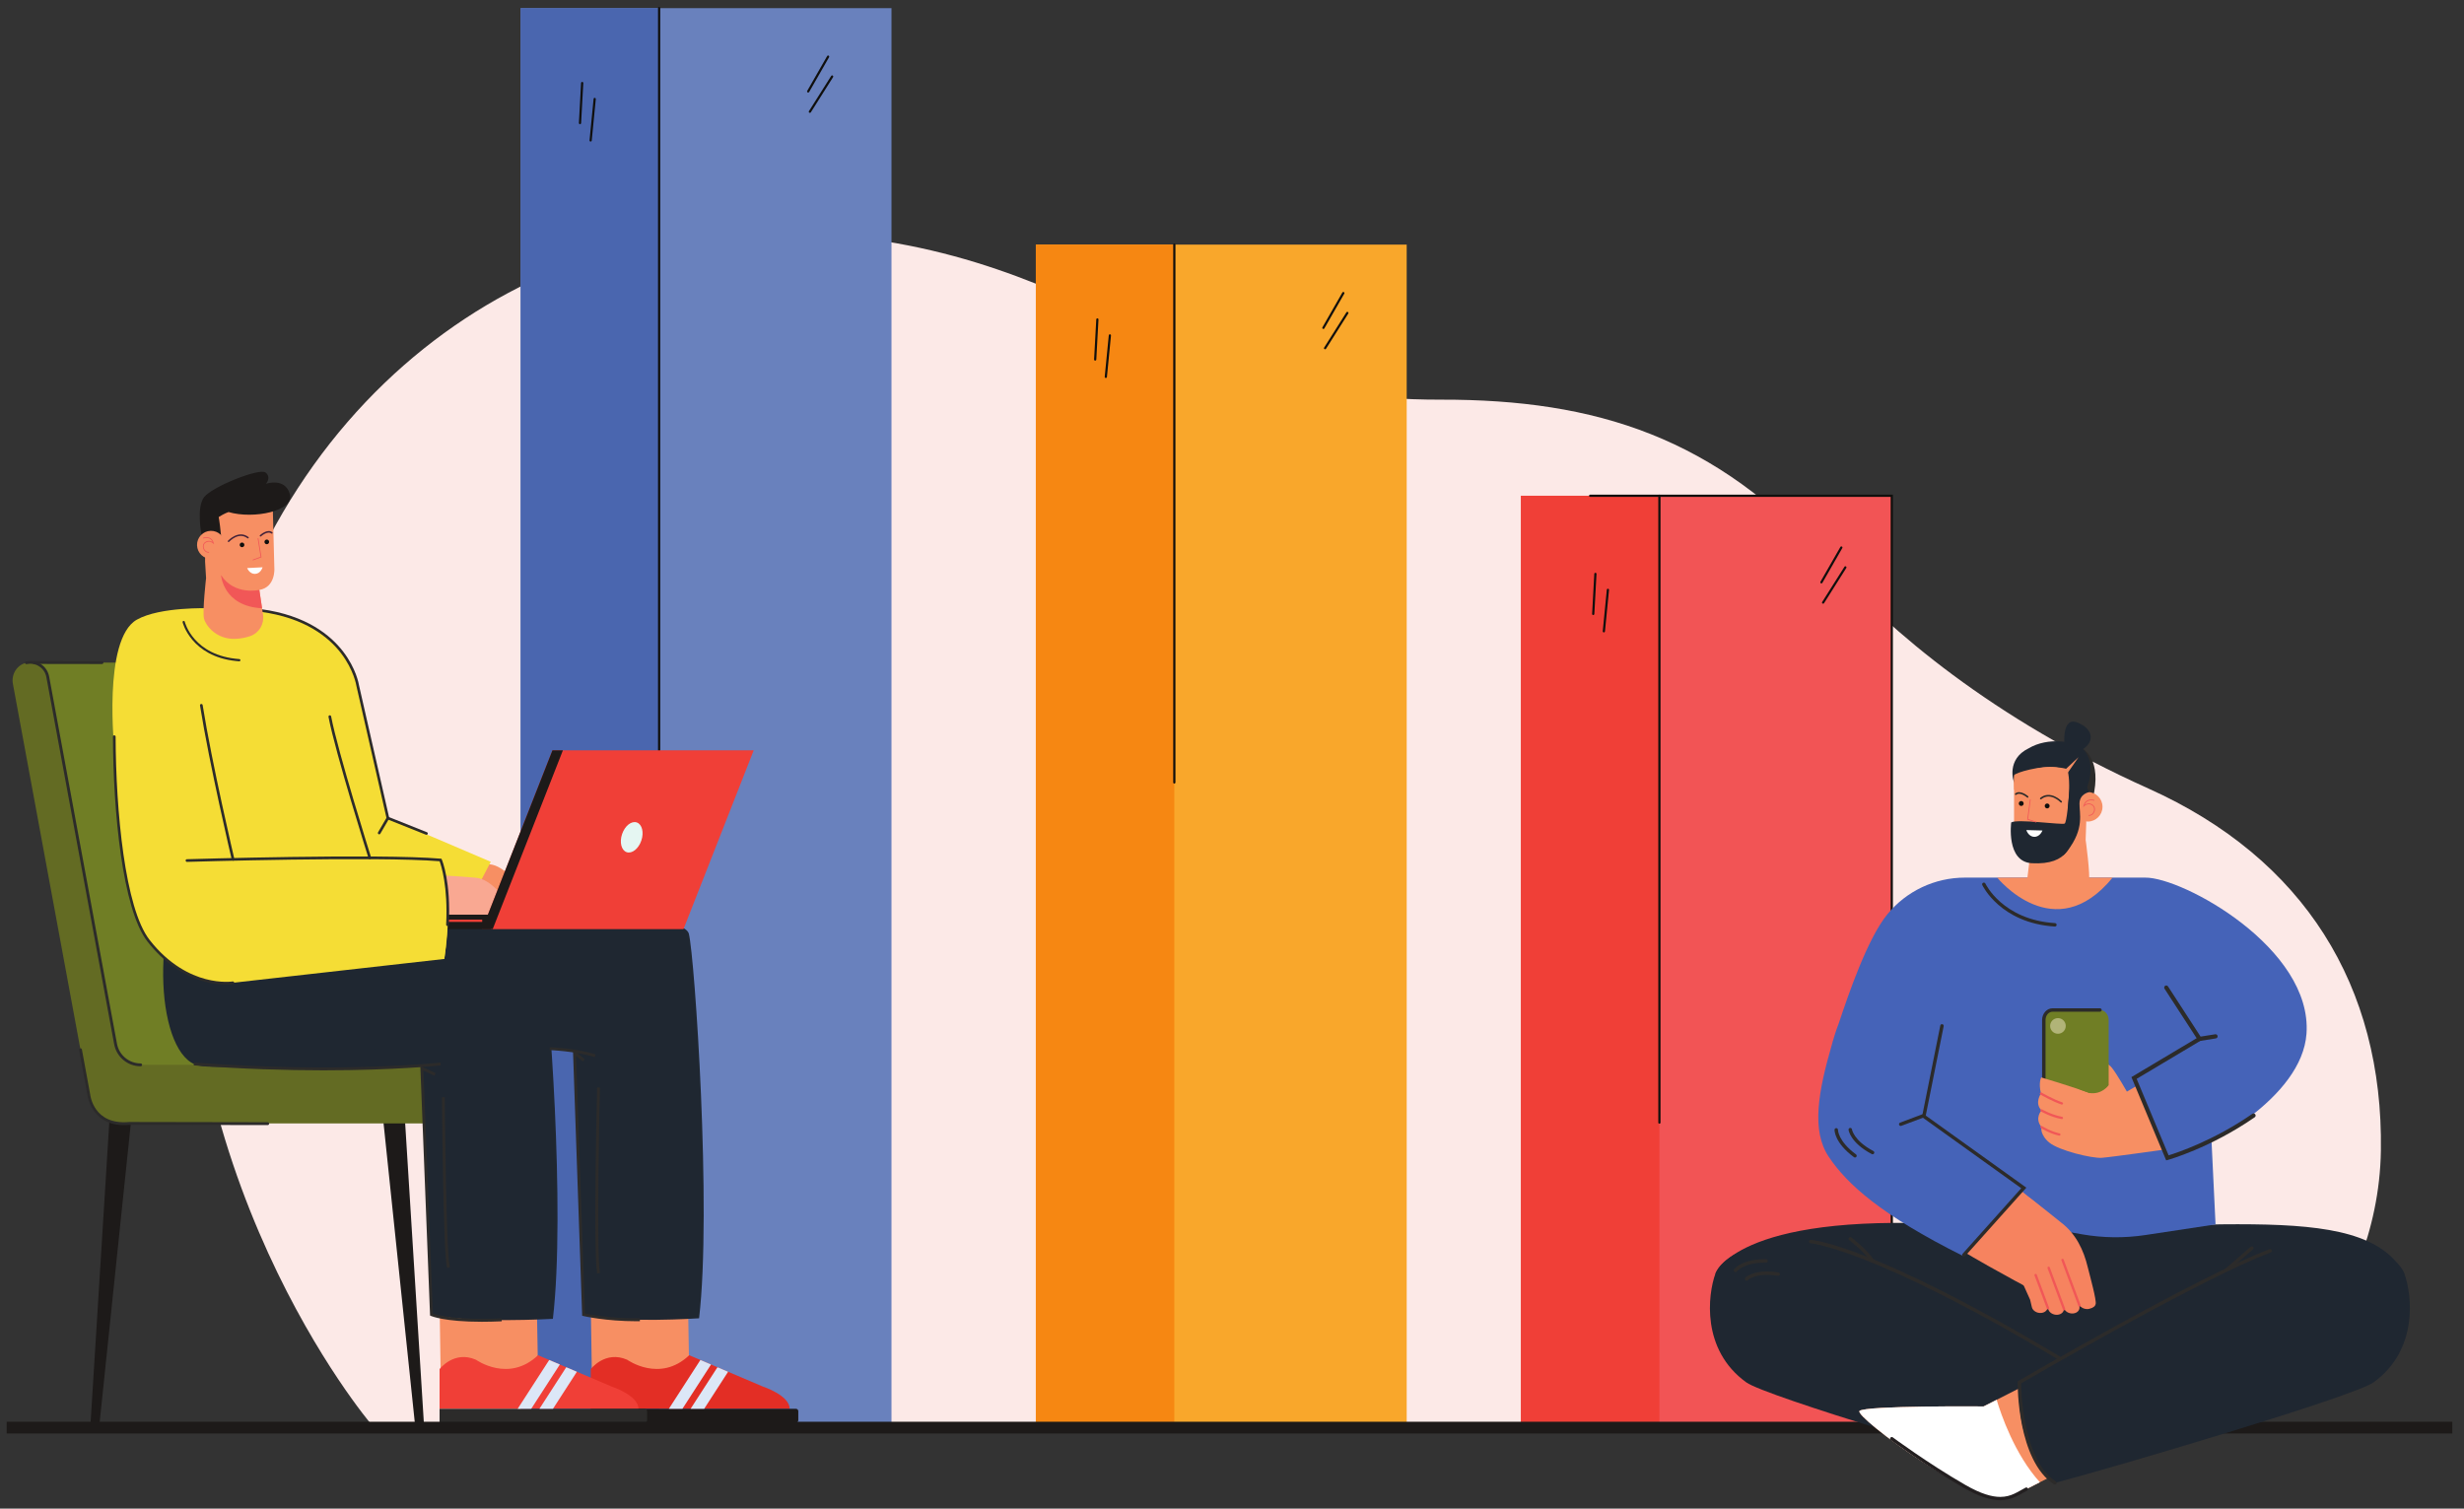 <?xml version="1.0" encoding="UTF-8" standalone="no"?>
<svg
   xmlns:dc="http://purl.org/dc/elements/1.1/"
   xmlns:cc="http://creativecommons.org/ns#"
   xmlns:rdf="http://www.w3.org/1999/02/22-rdf-syntax-ns#"
   xmlns:svg="http://www.w3.org/2000/svg"
   xmlns="http://www.w3.org/2000/svg"
   viewBox="0 0 984.493 602.747"
   height="602.747"
   width="984.493"
   xml:space="preserve"
   id="svg2"
   version="1.1"><rect x="0" y="0" width="984.493" height="602.747" fill="#333333" stroke="none"/><defs
     id="defs6" /><g
     transform="matrix(1.333,0,0,-1.333,0,602.747)"
     id="g10"><g
       transform="scale(0.1)"
       id="g12"><path
         id="path14"
         style="fill:#fce9e7;fill-opacity:1;fill-rule:nonzero;stroke:none"
         d="m 6731.93,252.75 c 0,0 397.38,328.41 404.5,820.72 7.12,492.3 -229.93,875.11 -696.65,1084.79 -466.71,209.68 -773.99,470.72 -961.17,678.47 -336.75,373.77 -692.69,487.9 -1160.02,487.14 -449.86,-0.75 -715.67,125.62 -993.23,252 -286.08,130.26 -584.64,260.51 -1110.09,251.57 C 1466.62,3814.7 675.762,3206.02 571.211,2093.23 469.305,1008.78 1112.73,252.75 1112.73,252.75 h 5619.2" /><path
         id="path16"
         style="fill:#f25455;fill-opacity:1;fill-rule:nonzero;stroke:none"
         d="M 4558.76,256.199 H 5670.37 V 3035.83 H 4558.76 V 256.199" /><path
         id="path18"
         style="fill:#f03f37;fill-opacity:1;fill-rule:nonzero;stroke:none"
         d="m 4558.76,256.199 h 415.11 V 3035.83 H 4558.76 V 256.199" /><path
         id="path20"
         style="fill:#100f0d;fill-opacity:1;fill-rule:nonzero;stroke:none"
         d="m 5459.48,2773.11 c 1.15,0 2.27,0.6 2.86,1.68 l 59.75,104.25 c 0.9,1.58 0.37,3.6 -1.23,4.51 -1.58,0.91 -3.61,0.36 -4.51,-1.23 l -59.75,-104.24 c -0.92,-1.6 -0.37,-3.61 1.23,-4.53 l 1.65,-0.44" /><path
         id="path22"
         style="fill:#100f0d;fill-opacity:1;fill-rule:nonzero;stroke:none"
         d="m 5464.53,2712.26 c 1.1,0 2.17,0.54 2.79,1.53 l 66.72,105.56 c 0.98,1.55 0.53,3.59 -1.01,4.58 -1.56,0.97 -3.62,0.51 -4.57,-1.03 l -66.74,-105.57 c -0.96,-1.53 -0.49,-3.59 1.04,-4.57 l 1.77,-0.5" /><path
         id="path24"
         style="fill:#100f0d;fill-opacity:1;fill-rule:nonzero;stroke:none"
         d="m 4775.51,2678.31 c 1.75,0 3.2,1.38 3.31,3.13 l 6.51,119.98 c 0.1,1.83 -1.29,3.38 -3.12,3.5 -1.81,0.13 -3.38,-1.3 -3.5,-3.13 l -6.52,-119.98 c -0.1,-1.84 1.31,-3.38 3.12,-3.48 l 0.2,-0.02" /><path
         id="path26"
         style="fill:#100f0d;fill-opacity:1;fill-rule:nonzero;stroke:none"
         d="m 4807.38,2626.21 c 1.66,0 3.13,1.28 3.3,2.99 l 12.15,124.28 c 0.2,1.82 -1.13,3.44 -2.97,3.62 -1.81,0.19 -3.43,-1.16 -3.61,-2.97 l -12.17,-124.29 c -0.19,-1.82 1.15,-3.43 2.97,-3.61 l 0.33,-0.02" /><path
         id="path28"
         style="fill:#100f0d;fill-opacity:1;fill-rule:nonzero;stroke:none"
         d="m 5670.37,826.34 c 1.82,0 3.3,1.48 3.3,3.308 V 3039.14 h -907.34 c -1.84,0 -3.32,-1.48 -3.32,-3.31 0,-1.83 1.48,-3.32 3.32,-3.32 h 900.72 V 829.648 c 0,-1.828 1.49,-3.308 3.32,-3.308" /><path
         id="path30"
         style="fill:#100f0d;fill-opacity:1;fill-rule:nonzero;stroke:none"
         d="m 4973.87,1153.72 c 1.83,0 3.32,1.47 3.32,3.31 v 1878.8 c 0,1.83 -1.49,3.31 -3.32,3.31 -1.82,0 -3.3,-1.48 -3.3,-3.31 v -1878.8 c 0,-1.84 1.48,-3.31 3.3,-3.31" /><path
         id="path32"
         style="fill:#6981bd;fill-opacity:1;fill-rule:nonzero;stroke:none"
         d="M 1560.57,256.199 H 2672.15 V 4497.28 H 1560.57 V 256.199" /><path
         id="path34"
         style="fill:#4a66af;fill-opacity:1;fill-rule:nonzero;stroke:none"
         d="m 1560.57,256.199 h 415.11 V 4497.28 H 1560.57 V 256.199" /><path
         id="path36"
         style="fill:#100f0d;fill-opacity:1;fill-rule:nonzero;stroke:none"
         d="m 2422.46,4244.39 c 1.13,0 2.25,0.59 2.87,1.66 l 59.75,104.25 c 0.9,1.58 0.35,3.61 -1.23,4.52 -1.6,0.91 -3.64,0.36 -4.53,-1.22 l -59.73,-104.25 c -0.94,-1.59 -0.37,-3.62 1.21,-4.53 l 1.66,-0.43" /><path
         id="path38"
         style="fill:#100f0d;fill-opacity:1;fill-rule:nonzero;stroke:none"
         d="m 2427.52,4183.51 c 1.09,0 2.17,0.55 2.81,1.55 l 66.72,105.55 c 0.96,1.56 0.51,3.6 -1.05,4.57 -1.55,0.98 -3.6,0.53 -4.57,-1.03 l -66.72,-105.55 c -0.98,-1.55 -0.51,-3.6 1.04,-4.58 l 1.77,-0.51" /><path
         id="path40"
         style="fill:#100f0d;fill-opacity:1;fill-rule:nonzero;stroke:none"
         d="m 1738.49,4149.58 c 1.74,0 3.21,1.37 3.31,3.13 l 6.54,119.98 c 0.08,1.82 -1.31,3.39 -3.14,3.48 -1.8,0.11 -3.4,-1.29 -3.5,-3.13 l -6.52,-119.97 c -0.09,-1.83 1.29,-3.38 3.13,-3.48 l 0.18,-0.01" /><path
         id="path42"
         style="fill:#100f0d;fill-opacity:1;fill-rule:nonzero;stroke:none"
         d="m 1770.37,4097.48 c 1.68,0 3.12,1.27 3.28,2.98 l 12.17,124.29 c 0.2,1.81 -1.13,3.44 -2.97,3.63 -1.8,0.17 -3.46,-1.17 -3.61,-2.99 l -12.19,-124.27 c -0.17,-1.82 1.15,-3.44 2.99,-3.64 h 0.33" /><path
         id="path44"
         style="fill:#100f0d;fill-opacity:1;fill-rule:nonzero;stroke:none"
         d="m 1975.68,2173.15 c 1.82,0 3.3,1.51 3.3,3.34 v 2320.79 c 0,1.83 -1.48,3.31 -3.3,3.31 -1.83,0 -3.32,-1.48 -3.32,-3.31 V 2176.49 c 0,-1.83 1.49,-3.34 3.32,-3.34" /><path
         id="path46"
         style="fill:#f9a72b;fill-opacity:1;fill-rule:nonzero;stroke:none"
         d="m 3104.79,256.199 h 1111.6 V 3788.59 H 3104.79 V 256.199" /><path
         id="path48"
         style="fill:#f68712;fill-opacity:1;fill-rule:nonzero;stroke:none"
         d="M 3104.79,256.199 H 3519.9 V 3788.59 H 3104.79 V 256.199" /><path
         id="path50"
         style="fill:#100f0d;fill-opacity:1;fill-rule:nonzero;stroke:none"
         d="m 3966.69,3535.7 c 1.16,0 2.27,0.58 2.88,1.66 l 59.75,104.24 c 0.89,1.6 0.35,3.61 -1.23,4.52 -1.59,0.92 -3.62,0.36 -4.54,-1.22 l -59.74,-104.25 c -0.9,-1.59 -0.35,-3.62 1.23,-4.52 l 1.65,-0.43" /><path
         id="path52"
         style="fill:#100f0d;fill-opacity:1;fill-rule:nonzero;stroke:none"
         d="m 3971.76,3474.83 c 1.09,0 2.17,0.54 2.79,1.54 l 66.72,105.55 c 0.98,1.54 0.51,3.6 -1.04,4.58 -1.54,0.97 -3.61,0.51 -4.57,-1.03 l -66.7,-105.56 c -0.99,-1.55 -0.52,-3.59 1.02,-4.57 l 1.78,-0.51" /><path
         id="path54"
         style="fill:#100f0d;fill-opacity:1;fill-rule:nonzero;stroke:none"
         d="m 3282.73,3440.89 c 1.74,0 3.21,1.36 3.3,3.13 l 6.53,119.97 c 0.12,1.83 -1.3,3.4 -3.12,3.5 -1.8,0.09 -3.4,-1.3 -3.5,-3.13 l -6.53,-119.98 c -0.09,-1.83 1.3,-3.39 3.13,-3.49 h 0.19" /><path
         id="path56"
         style="fill:#100f0d;fill-opacity:1;fill-rule:nonzero;stroke:none"
         d="m 3314.61,3388.79 c 1.68,0 3.1,1.27 3.28,2.98 l 12.17,124.28 c 0.17,1.83 -1.15,3.44 -2.97,3.62 -1.8,0.18 -3.45,-1.16 -3.63,-2.97 l -12.17,-124.27 c -0.17,-1.84 1.15,-3.45 2.97,-3.63 l 0.35,-0.01" /><path
         id="path58"
         style="fill:#100f0d;fill-opacity:1;fill-rule:nonzero;stroke:none"
         d="m 3519.9,2173.15 c 1.84,0 3.32,1.51 3.32,3.34 v 1612.1 c 0,1.83 -1.48,3.31 -3.32,3.31 -1.83,0 -3.3,-1.48 -3.3,-3.31 v -1612.1 c 0,-1.83 1.47,-3.34 3.3,-3.34" /><path
         id="path60"
         style="fill:#f78f63;fill-opacity:1;fill-rule:nonzero;stroke:none"
         d="m 574.219,2072.99 65.136,-28.17 72.461,-34.34 c 0,0 112.5,-19.53 114.122,-19.17 l -9.336,-16.74 c 139.589,-17.23 579.588,-35.29 651.818,-43.37 43.55,-4.85 85.39,-58.99 111.78,-101.24 l -35.76,-24.19 c 0,0 -384.24,16.93 -383.47,8.87 0.24,-2.55 11.08,-40.7 27.92,-90.61 -237.327,-15.86 -569.679,-14.33 -631.39,83.46 -50.645,80.24 -1.289,195.4 16.719,265.5" /><path
         id="path62"
         style="fill:#1d1a19;fill-opacity:1;fill-rule:nonzero;stroke:none"
         d="m 298.594,257.57 h -27.071 l 59.082,948.84 H 397.52 L 298.594,257.57" /><path
         id="path64"
         style="fill:#1d1a19;fill-opacity:1;fill-rule:nonzero;stroke:none"
         d="m 1243.34,257.57 h 27.08 l -59.21,948.84 h -66.92 l 99.05,-948.84" /><path
         id="path66"
         style="fill:#707e25;fill-opacity:1;fill-rule:nonzero;stroke:none"
         d="M 81.113,2535.7 H 663.965 L 972.305,1193.33 304.395,1262.95 81.113,2535.7" /><path
         id="path68"
         style="fill:#636b23;fill-opacity:1;fill-rule:nonzero;stroke:none"
         d="m 1416.19,1330.07 c 0,0 -765.975,-0.02 -994.557,-0.02 -36.887,0 -68.52,26.34 -75.227,62.61 L 143.184,2492.99 c -5.481,29.56 -34.356,48.88 -63.985,42.32 -28.184,-6.26 -45.82,-34.51 -40.547,-62.92 L 268.887,1225.86 c 1.789,-9.66 6.125,-18.19 12.109,-25.12 14.817,-27.52 43.887,-46.23 77.344,-46.23 h 1057.85 c 48.5,0 87.77,39.3 87.77,87.77 0,48.48 -39.27,87.79 -87.77,87.79" /><path
         id="path70"
         style="fill:#2c2b2a;fill-opacity:1;fill-rule:nonzero;stroke:none"
         d="m 421.633,1325.77 c -38.957,0 -72.363,27.8 -79.445,66.1 L 138.953,2492.22 c -2.43,13.19 -9.93,24.53 -21.101,31.94 -11.192,7.4 -24.59,9.88 -37.715,6.97 -2.305,-0.52 -4.59,0.95 -5.098,3.26 -0.508,2.31 0.938,4.58 3.242,5.09 15.43,3.43 31.133,0.52 44.278,-8.18 13.144,-8.7 21.953,-22.03 24.804,-37.53 L 350.605,1393.44 c 6.329,-34.26 36.211,-59.1 71.028,-59.1 2.359,0 4.273,-1.92 4.273,-4.29 0,-2.37 -1.914,-4.28 -4.273,-4.28" /><path
         id="path72"
         style="fill:#f78f63;fill-opacity:1;fill-rule:nonzero;stroke:none"
         d="m 2066.89,348.371 -291.97,-3.992 -4.2,272.953 290.84,36.008 5.33,-304.969" /><path
         id="path74"
         style="fill:#e32e25;fill-opacity:1;fill-rule:nonzero;stroke:none"
         d="m 2366.89,299.23 h -596.17 v 118.899 c 0,0 43.36,57.07 109.4,27.941 0,0 97.75,-70.148 185.78,13.692 l 220.73,-93.953 c 0,0 80.26,-26.149 80.26,-66.579" /><path
         id="path76"
         style="fill:#1d1a19;fill-opacity:1;fill-rule:nonzero;stroke:none"
         d="m 1770.72,257.621 h 614.83 c 4,0 7.25,3.231 7.25,7.211 v 27.16 c 0,4.008 -3.25,7.238 -7.25,7.238 h -614.83 v -41.609" /><path
         id="path78"
         style="fill:#dce7f7;fill-opacity:1;fill-rule:nonzero;stroke:none"
         d="m 2131.25,431.941 c -20.02,-30.953 -60.18,-93.152 -85.72,-132.711 h -40.65 c 22.83,35.34 70.67,109.442 94.48,146.27 l 31.89,-13.559" /><path
         id="path80"
         style="fill:#dce7f7;fill-opacity:1;fill-rule:nonzero;stroke:none"
         d="m 2110.7,299.23 h -40.66 c 18.59,28.75 54.79,84.829 80.44,124.532 l 31.88,-13.582 c -21.55,-33.34 -51.39,-79.551 -71.66,-110.95" /><path
         id="path82"
         style="fill:#1f2731;fill-opacity:1;fill-rule:nonzero;stroke:none"
         d="m 1158.87,1321.68 c 0,0 -251.35,-4.13 -427.522,1.89 -56.543,1.95 -106.875,-2.04 -136.66,4.57 -122.637,27.23 -152.833,409.96 -13.594,644.46 139.238,234.49 626.366,-485.47 626.366,-485.47 l -48.59,-165.45" /><path
         id="path84"
         style="fill:#f78f63;fill-opacity:1;fill-rule:nonzero;stroke:none"
         d="m 1613.71,348.371 -291.99,-3.992 -4.16,272.953 290.82,36.008 5.33,-304.969" /><path
         id="path86"
         style="fill:#f03f37;fill-opacity:1;fill-rule:nonzero;stroke:none"
         d="m 1913.71,299.23 h -596.15 v 118.899 c 0,0 43.36,57.07 109.36,27.941 0,0 97.77,-70.148 185.79,13.692 l 220.74,-93.953 c 0,0 80.26,-26.149 80.26,-66.579" /><path
         id="path88"
         style="fill:#2c2b2a;fill-opacity:1;fill-rule:nonzero;stroke:none"
         d="m 1317.56,257.621 h 614.8 c 4.01,0 7.24,3.231 7.24,7.211 v 27.16 c 0,4.008 -3.23,7.238 -7.24,7.238 h -614.8 v -41.609" /><path
         id="path90"
         style="fill:#dce7f7;fill-opacity:1;fill-rule:nonzero;stroke:none"
         d="m 1678.05,431.941 c -20,-30.953 -60.16,-93.152 -85.71,-132.711 h -40.64 c 22.83,35.34 70.66,109.442 94.47,146.27 l 31.88,-13.559" /><path
         id="path92"
         style="fill:#dce7f7;fill-opacity:1;fill-rule:nonzero;stroke:none"
         d="m 1657.52,299.23 h -40.64 c 18.57,28.75 54.76,84.829 80.41,124.532 l 31.87,-13.582 c -21.53,-33.34 -51.38,-79.551 -71.64,-110.95" /><path
         id="path94"
         style="fill:#1f2731;fill-opacity:1;fill-rule:nonzero;stroke:none"
         d="m 1429.51,1833.89 c 0,0 617.4,-39.47 635.24,-110.77 17.81,-71.28 68.88,-829.268 30.68,-1152.632 0,0 -234.24,-16.129 -346.29,11.024 l -27.26,788.498 -184.91,21.2 -423.61,509.26 316.15,-66.58" /><path
         id="path96"
         style="fill:#1f2731;fill-opacity:1;fill-rule:nonzero;stroke:none"
         d="m 1132.87,1845.55 c 0,0 476.13,-134.35 493.97,-205.66 17.83,-71.28 68.57,-747.722 30.37,-1071.101 0,0 -251.89,-14.43 -363.93,12.723 l -30.17,743.788 -108.68,-3.78 -263.453,463.52 241.893,60.51" /><path
         id="path98"
         style="fill:#2c2b2a;fill-opacity:1;fill-rule:nonzero;stroke:none"
         d="m 1444.42,559.988 c -111.29,0 -150.98,16.774 -152.86,17.59 l -2.48,1.094 -29.22,748.168 46,-21.7 -3.65,-7.78 -33.21,15.66 28.46,-728.481 c 12.04,-4.148 69.77,-20.809 206.11,-14.508 l 0.39,-8.601 c -21.79,-1 -41.58,-1.442 -59.54,-1.442" /><path
         id="path100"
         style="fill:#2c2b2a;fill-opacity:1;fill-rule:nonzero;stroke:none"
         d="m 1340.04,721.328 c -11.88,45.82 -15.27,492.732 -15.41,511.752 l 8.59,0.04 c 0.04,-4.64 3.53,-464.831 15.16,-509.632 l -8.34,-2.16" /><path
         id="path102"
         style="fill:#2c2b2a;fill-opacity:1;fill-rule:nonzero;stroke:none"
         d="m 1782.52,1353.19 c -56.45,18.25 -134.16,21.01 -134.94,21.03 l 0.27,8.58 c 0.8,-0.02 79.71,-2.79 137.35,-21.45 l -2.68,-8.16" /><path
         id="path104"
         style="fill:#2c2b2a;fill-opacity:1;fill-rule:nonzero;stroke:none"
         d="m 1909.59,561.602 c -95.12,0 -160.78,15.589 -161.45,15.738 l -3.17,0.762 -27.59,797.278 35.22,-28.35 -5.39,-6.7 -20.57,16.58 26.68,-771.93 c 14.57,-3.14 78.06,-15.66 164.6,-14.769 l 0.09,-8.582 c -2.83,-0.02 -5.65,-0.027 -8.42,-0.027" /><path
         id="path106"
         style="fill:#2c2b2a;fill-opacity:1;fill-rule:nonzero;stroke:none"
         d="m 1789.8,704.711 c -11.81,69.211 -0.53,537.689 -0.05,557.589 l 8.59,-0.2 c -0.12,-4.85 -11.74,-487.549 -0.06,-555.94 l -8.48,-1.449" /><path
         id="path108"
         style="fill:#2c2b2a;fill-opacity:1;fill-rule:nonzero;stroke:none"
         d="m 969.727,1313.65 c -109.668,0 -241.133,3.72 -388.946,14.86 l 0.645,8.53 c 440.414,-33.17 735.764,-0.35 738.694,-0.02 l 0.96,-8.51 c -1.95,-0.21 -133.6,-14.86 -351.353,-14.86" /><path
         id="path110"
         style="fill:#f5dd35;fill-opacity:1;fill-rule:nonzero;stroke:none"
         d="m 1120.49,2085.62 c 8.51,0.15 350.55,-146.95 350.55,-146.95 l -68.95,-131.89 -191.93,42.14 -89.67,236.7" /><path
         id="path112"
         style="fill:#f5dd35;fill-opacity:1;fill-rule:nonzero;stroke:none"
         d="m 624.941,2698.59 c 0,0 -145.429,5.09 -214.863,-34.24 -103.613,-58.7 -66.711,-394.85 -66.711,-394.85 0,0 88.059,48.03 93.391,64.03 5.332,16 188.183,365.06 188.183,365.06" /><path
         id="path114"
         style="fill:#2c2b2a;fill-opacity:1;fill-rule:nonzero;stroke:none"
         d="m 589.668,1968.92 0.527,-0.17 106.973,-24.47 c 2.168,-0.49 4.336,0.85 4.812,2.99 0.5,2.15 -0.847,4.3 -3.015,4.8 l -106.992,24.48 c -2.149,0.49 -4.297,-0.85 -4.793,-3 -0.461,-1.97 0.652,-3.93 2.488,-4.63" /><path
         id="path116"
         style="fill:#f9a892;fill-opacity:1;fill-rule:nonzero;stroke:none"
         d="m 533.75,2032.53 65.137,-28.17 72.453,-34.36 c 0,0 112.508,-19.53 114.129,-19.16 l -9.336,-16.75 c 139.59,-17.22 579.587,-35.29 651.827,-43.36 43.54,-4.84 85.4,-58.98 111.77,-101.23 l -35.77,-24.21 c 0,0 -384.23,16.96 -383.47,8.89 0.25,-2.56 11.07,-40.7 27.93,-90.61 -237.326,-15.87 -569.67,-14.33 -631.389,83.46 -50.644,80.23 -1.277,195.39 16.719,265.5" /><path
         id="path118"
         style="fill:#2c2b2a;fill-opacity:1;fill-rule:nonzero;stroke:none"
         d="m 802.363,1149.49 v 0 l -414.922,0.73 c -111.765,-10.06 -125.058,85.58 -125.703,90.82 l -24.687,133.56 c -0.418,2.31 1.133,4.55 3.445,4.98 2.336,0.43 4.543,-1.1 4.984,-3.43 l 24.735,-134.02 c 0.39,-3.81 10.691,-93.03 116.64,-83.36 l 0.411,0.03 415.097,-0.75 c 2.383,-0.01 4.278,-1.93 4.278,-4.3 0,-2.34 -1.914,-4.26 -4.278,-4.26" /><path
         id="path120"
         style="fill:#2c2b2a;fill-opacity:1;fill-rule:nonzero;stroke:none"
         d="m 305.664,2531.42 v 0 l -203.965,0.31 c -2.363,0 -4.277,1.91 -4.277,4.28 0,2.35 1.914,4.26 4.277,4.26 l 203.965,-0.3 c 2.383,0 4.277,-1.91 4.277,-4.28 0,-2.36 -1.914,-4.27 -4.277,-4.27" /><path
         id="path122"
         style="fill:#f5dd35;fill-opacity:1;fill-rule:nonzero;stroke:none"
         d="m 484.172,2672.36 c 82.652,11.44 300.75,19.34 300.75,19.34 0,0 28.906,-7.58 19.687,-3.32 240.871,-42.52 267.481,-221.13 267.481,-221.13 l 117.58,-516.07 130.83,-7.1 c 42.33,-80.21 11.25,-296.6 11.25,-296.6 l -633.703,-71.42 c 0,0 -136.973,-22.59 -252.832,125.99 -76.629,98.28 -102.715,400.05 -102.676,620.53 0,0 13.184,331.99 141.633,349.78" /><path
         id="path124"
         style="fill:#f03f37;fill-opacity:1;fill-rule:nonzero;stroke:none"
         d="m 2259.14,2272.73 h -603.36 l -210.43,-535.86 h 603.36 l 210.43,535.86" /><path
         id="path126"
         style="fill:#1d1a19;fill-opacity:1;fill-rule:nonzero;stroke:none"
         d="m 1445.35,1736.87 h 31.47 l 210.43,535.86 h -31.47 l -210.43,-535.86" /><path
         id="path128"
         style="fill:#e5f6f2;fill-opacity:1;fill-rule:nonzero;stroke:none"
         d="m 1864.67,2021.88 c -8.36,-24.62 -2.23,-48.95 13.69,-54.36 15.93,-5.41 35.6,10.15 43.98,34.77 8.36,24.62 2.23,48.96 -13.69,54.37 -15.92,5.41 -35.62,-10.16 -43.98,-34.78" /><path
         id="path130"
         style="fill:#1d1a19;fill-opacity:1;fill-rule:nonzero;stroke:none"
         d="m 1245.88,1780.17 h 225.41 v -43.3 h -225.41 c -11.95,0 -21.64,9.7 -21.64,21.65 0,11.95 9.69,21.65 21.64,21.65" /><path
         id="path132"
         style="fill:#f03f37;fill-opacity:1;fill-rule:nonzero;stroke:none"
         d="m 1302.95,1758.52 h 142.4 v 6.77 h -142.4 v -6.77" /><path
         id="path134"
         style="fill:#2c2b2a;fill-opacity:1;fill-rule:nonzero;stroke:none"
         d="m 697.168,1942.25 2.336,-0.15 c 2.156,0.5 3.504,2.66 2.996,4.8 -0.664,2.84 -66.914,284.36 -95.078,461.53 -0.371,2.17 -2.41,3.66 -4.59,3.31 -2.187,-0.33 -3.672,-2.4 -3.32,-4.57 28.242,-177.47 94.519,-459.27 95.195,-462.1 0.313,-1.35 1.27,-2.37 2.461,-2.82" /><path
         id="path136"
         style="fill:#2c2b2a;fill-opacity:1;fill-rule:nonzero;stroke:none"
         d="m 1107.07,1946.87 2.62,-0.07 c 2.11,0.66 3.27,2.92 2.6,5.02 -0.98,3.14 -99.24,314.9 -119.77,422.68 -0.411,2.17 -2.52,3.59 -4.688,3.17 -2.148,-0.41 -3.594,-2.5 -3.184,-4.66 20.622,-108.25 119.022,-420.45 120.012,-423.6 0.38,-1.23 1.28,-2.13 2.41,-2.54" /><path
         id="path138"
         style="fill:#2c2b2a;fill-opacity:1;fill-rule:nonzero;stroke:none"
         d="m 707.598,2540.45 c 3.105,-0.32 6.25,-0.6 9.453,-0.83 1.836,-0.14 3.429,1.25 3.547,3.08 0.125,1.83 -1.184,3.41 -3.078,3.56 -137.832,9.68 -163.399,110.57 -163.602,111.58 -0.344,1.78 -2.055,3 -3.82,2.7 -1.797,-0.3 -3.02,-1.93 -2.762,-3.71 0.144,-1.04 25.594,-102.46 160.262,-116.38" /><path
         id="path140"
         style="fill:#2c2b2a;fill-opacity:1;fill-rule:nonzero;stroke:none"
         d="m 1135.2,2021.27 c 1.79,-0.68 3.86,0.02 4.84,1.73 l 26.87,46.04 -0.35,1.54 -90.53,397.41 c -0.56,3.59 -8.41,49.9 -47.65,100.97 -36.837,47.87 -109.403,108.75 -246.153,126.94 -2.207,0.3 -4.219,-1.24 -4.512,-3.44 -0.274,-2.18 1.262,-4.19 3.457,-4.49 133.789,-17.8 204.68,-77 240.578,-123.54 38.89,-50.43 46.33,-97.3 46.39,-97.78 l 0.04,-0.3 90.24,-396.02 -25.28,-43.3 c -1.11,-1.9 -0.48,-4.36 1.43,-5.48 l 0.63,-0.28" /><path
         id="path142"
         style="fill:#2c2b2a;fill-opacity:1;fill-rule:nonzero;stroke:none"
         d="m 1276.88,2019.82 c 2.05,-0.78 4.33,0.23 5.13,2.26 0.81,2.05 -0.17,4.38 -2.23,5.19 l -115.63,46.14 c -2.12,0.72 -4.38,-0.19 -5.2,-2.25 -0.82,-2.05 0.19,-4.36 2.24,-5.18 l 115.62,-46.14 0.07,-0.02" /><path
         id="path144"
         style="fill:#f5dd35;fill-opacity:1;fill-rule:nonzero;stroke:none"
         d="m 1320.5,1944.08 c 0,0 41.82,-98.67 11.25,-296.6 l -152.92,82.05 45.41,147.85 96.26,66.7" /><path
         id="path146"
         style="fill:#2c2b2a;fill-opacity:1;fill-rule:nonzero;stroke:none"
         d="m 558.984,1938.69 1.524,-0.26 c 5.722,0.17 571.932,17.16 757.172,1.88 4.55,-12.16 25.45,-75 19.61,-189.94 -0.12,-2.21 1.58,-4.09 3.79,-4.2 2.22,-0.13 4.09,1.58 4.21,3.79 6.62,130.26 -19.99,193.12 -21.11,195.72 l -0.96,2.2 -2.38,0.2 c -183.09,15.68 -754.824,-1.48 -760.574,-1.65 -2.2,-0.06 -3.957,-1.92 -3.879,-4.13 0.058,-1.66 1.113,-3.06 2.597,-3.61" /><path
         id="path148"
         style="fill:#f78f63;fill-opacity:1;fill-rule:nonzero;stroke:none"
         d="m 817.832,2991.86 4.523,-174.16 c 0,0 3.778,-55.92 -45.031,-64.19 l 11.094,-74.45 c 4.121,-27.68 -11.797,-54.7 -38.242,-63.84 -12.93,-4.46 -28.418,-7.88 -46.074,-8.33 -55.965,-1.46 -87.383,39.74 -92.61,60.62 -5.222,20.87 6.184,121.54 6.184,121.54 l -2.969,49.25 1.387,191.14 201.738,-37.58" /><path
         id="path150"
         style="fill:#f15757;fill-opacity:1;fill-rule:nonzero;stroke:none"
         d="m 662.539,2798.12 c 0,0 5.723,-93.62 122.969,-99.53 l -8.184,54.92 c 0,0 -75.488,-17.22 -114.785,44.61" /><path
         id="path152"
         style="fill:#422239;fill-opacity:1;fill-rule:nonzero;stroke:none"
         d="m 685.039,2897.01 -1.641,0.6 c -0.937,0.88 -1.015,2.35 -0.144,3.3 0.301,0.34 31.551,34 61.473,11.14 1.015,-0.79 1.23,-2.26 0.449,-3.28 -0.801,-1.03 -2.246,-1.22 -3.281,-0.44 -26.524,20.26 -54.043,-9.3 -55.196,-10.56 l -1.66,-0.76" /><path
         id="path154"
         style="fill:#1d1a19;fill-opacity:1;fill-rule:nonzero;stroke:none"
         d="m 604.004,2919.4 50.625,-9.17 9.336,-9.2 c 0,0 -6.543,84.29 -16.445,100.63 -9.922,16.36 -43.516,-82.26 -43.516,-82.26" /><path
         id="path156"
         style="fill:#422239;fill-opacity:1;fill-rule:nonzero;stroke:none"
         d="m 780.84,2913.5 -1.777,0.76 c -0.879,0.94 -0.821,2.42 0.136,3.3 0.93,0.84 22.676,20.44 37.051,8.75 0.996,-0.81 1.152,-2.28 0.352,-3.29 -0.821,-1 -2.286,-1.15 -3.282,-0.34 -11.269,9.17 -30.781,-8.4 -30.965,-8.56 l -1.515,-0.62" /><path
         id="path158"
         style="fill:#100f0d;fill-opacity:1;fill-rule:nonzero;stroke:none"
         d="m 732.461,2888.8 c 0.098,-3.85 -2.949,-7.07 -6.816,-7.18 -3.868,-0.1 -7.09,2.96 -7.188,6.82 -0.098,3.87 2.949,7.09 6.816,7.18 3.868,0.1 7.071,-2.95 7.188,-6.82" /><path
         id="path160"
         style="fill:#100f0d;fill-opacity:1;fill-rule:nonzero;stroke:none"
         d="m 806.66,2897.73 c 0.11,-3.87 -2.949,-7.08 -6.816,-7.18 -3.86,-0.1 -7.09,2.95 -7.168,6.82 -0.117,3.86 2.949,7.07 6.816,7.18 3.848,0.1 7.071,-2.96 7.168,-6.82" /><path
         id="path162"
         style="fill:#f78f63;fill-opacity:1;fill-rule:nonzero;stroke:none"
         d="m 674.59,2889.74 c 0.605,-23.19 -17.715,-42.48 -40.899,-43.09 -23.183,-0.6 -42.461,17.72 -43.086,40.9 -0.585,23.19 17.715,42.48 40.899,43.09 23.203,0.59 42.48,-17.72 43.086,-40.9" /><path
         id="path164"
         style="fill:#f15757;fill-opacity:1;fill-rule:nonzero;stroke:none"
         d="m 625.859,2865.15 c -8.718,-0.22 -14.714,6.18 -16.816,12.69 -2.449,7.67 -0.051,15.28 6.133,19.35 9.148,6.02 17.676,2.52 22.051,-0.21 -1.914,4.72 -4.844,8.12 -8.719,10.12 -8.403,4.34 -18.567,0.77 -18.664,0.73 l -1.504,0.68 0.703,1.5 c 0.449,0.17 11.211,3.97 20.527,-0.83 5.371,-2.76 9.102,-7.82 11.094,-15.01 l 1.121,-4.04 -3.035,2.87 c -0.449,0.42 -10.684,9.87 -22.285,2.23 -6.426,-4.22 -6.817,-11.64 -5.195,-16.7 1.691,-5.24 6.503,-11.25 14.511,-11.06 l 0.254,0.01 1.192,-1.11 -1.122,-1.21 -0.246,-0.01" /><path
         id="path166"
         style="fill:#f15757;fill-opacity:1;fill-rule:nonzero;stroke:none"
         d="m 758.379,2842.24 -1.133,0.77 0.703,1.5 23.164,8.33 -8.808,54.84 0.976,1.34 1.328,-0.97 9.121,-56.75 -25,-8.99 -0.351,-0.07" /><path
         id="path168"
         style="fill:#fdfefe;fill-opacity:1;fill-rule:nonzero;stroke:none"
         d="m 740.859,2819.05 46.153,2.4 c 0,0 -5.227,-18.95 -22.129,-19.82 -16.875,-0.89 -24.024,17.42 -24.024,17.42" /><path
         id="path170"
         style="fill:#1d1a19;fill-opacity:1;fill-rule:nonzero;stroke:none"
         d="m 604.004,2919.4 c 0,0 -16.289,81.4 7.949,112.51 24.238,31.13 166.524,88.19 184.336,73.4 17.813,-14.78 0.879,-33.74 0.879,-33.74 0,0 57.207,20.01 71.602,-30.81 14.375,-50.83 -109.141,-75.81 -183.77,-53.79 0,0 -48.574,-15.54 -80.996,-67.57" /><path
         id="path172"
         style="fill:#2c2b2a;fill-opacity:1;fill-rule:nonzero;stroke:none"
         d="m 587.656,1587.96 c 9.395,-3.55 18.223,-6.33 26.387,-8.49 48.984,-12.99 83.223,-7.6 84.648,-7.36 2.168,0.37 3.653,2.42 3.289,4.6 -0.339,2.18 -2.39,3.65 -4.578,3.3 -0.351,-0.07 -34.297,-5.35 -81.718,7.31 -43.743,11.67 -108.282,41.5 -167.305,117.18 -74.102,95.03 -101.172,387.62 -101.836,609.28 0,2.21 -1.797,4 -4.004,3.97 -2.226,0 -4.004,-1.79 -4.004,-3.99 0.684,-222.95 28.184,-517.55 103.535,-614.18 49.571,-63.57 103.086,-95.57 145.586,-111.62" /><path
         id="path174"
         style="fill:#1d1a19;fill-opacity:1;fill-rule:nonzero;stroke:none"
         d="m 20,225.172 h 7330.5 v 35.18 H 20 v -35.18" /><path
         id="path176"
         style="fill:#1f2731;fill-opacity:1;fill-rule:nonzero;stroke:none"
         d="m 5141.52,703.59 c 0,0 60.32,182.492 702.13,148.609 733.73,-38.758 1233.53,87.942 1363.45,-148.609 L 6190.27,326.148 5141.52,703.59" /><path
         id="path178"
         style="fill:#1f2731;fill-opacity:1;fill-rule:nonzero;stroke:none"
         d="m 6295.78,378.422 c 0,0 -582.21,350.769 -786.42,403.418 -204.22,52.68 -345.63,-16.781 -367.84,-78.25 -22.18,-61.461 -43.04,-227.36 92.74,-325.168 58.77,-42.332 730.37,-242.051 907.93,-288.684 0,0 164.78,69.344 153.59,288.684" /><path
         id="path180"
         style="fill:#4563b8;fill-opacity:1;fill-rule:nonzero;stroke:none"
         d="m 6617.28,1341.63 23.54,-489.802 -210.42,-31.879 c -62.53,-9.488 -126.15,-8.828 -188.47,1.961 -82.2,14.231 -188.84,32.789 -191.66,33.719 -4.57,1.531 -337.75,88.633 -339.27,99.34 -1.53,10.691 19.86,320.941 19.86,320.941 0,0 0,84.05 44.32,110.04 44.33,25.97 406.03,186.45 414.66,186.45 8.68,0 427.44,-230.77 427.44,-230.77" /><path
         id="path182"
         style="fill:#f6835f;fill-opacity:1;fill-rule:nonzero;stroke:none"
         d="m 6176.93,858.34 c -3.82,2.91 -89.49,71.98 -96.23,75.219 -62.99,-42.539 -54.63,-157.61 -124.02,-204.368 45.04,-9.543 76.97,-15.582 89.75,-17.421 l 38.59,-85.61 5.29,-22.461 c 2.52,-10.609 15,-18.34 27.89,-17.238 12.91,1.078 21.33,10.57 18.81,21.187 l 2.23,-9.386 c 2.51,-10.621 14.98,-18.364 27.9,-17.262 12.88,1.078 21.3,10.559 18.8,21.191 2.5,-10.632 15,-18.363 27.89,-17.261 12.91,1.082 21.33,10.582 18.81,21.191 l -2.21,9.399 c 2.5,-10.622 14.98,-18.352 27.89,-17.282 l 2.19,0.293 2.44,0.508 c 12.25,2.93 17.4,8.402 18.63,14.231 2.6,12.152 -15.9,79.351 -23.98,111.07 -11.92,49.582 -34.46,99.07 -80.67,134" /><path
         id="path184"
         style="fill:#f15757;fill-opacity:1;fill-rule:nonzero;stroke:none"
         d="m 6232.97,605.379 1.27,0.23 c 1.84,0.692 2.79,2.75 2.11,4.61 l -50.8,136.371 c -0.68,1.871 -2.76,2.781 -4.59,2.121 -1.88,-0.691 -2.82,-2.762 -2.11,-4.621 l 50.74,-136.371 c 0.57,-1.449 1.93,-2.34 3.38,-2.34" /><path
         id="path186"
         style="fill:#f15757;fill-opacity:1;fill-rule:nonzero;stroke:none"
         d="m 6186.69,594.391 1.25,0.23 c 1.86,0.688 2.8,2.77 2.1,4.629 l -46.05,123.699 c -0.69,1.86 -2.76,2.789 -4.61,2.121 -1.86,-0.711 -2.82,-2.769 -2.11,-4.629 l 46.07,-123.691 c 0.53,-1.469 1.89,-2.359 3.35,-2.359" /><path
         id="path188"
         style="fill:#f6835f;fill-opacity:1;fill-rule:nonzero;stroke:none"
         d="m 5985.22,1012.36 c 67.93,-55.27 190.01,-154.95 215.17,-177.59 35.24,-31.7 -129.35,-168.61 -129.35,-168.61 0,0 -190.53,100.899 -295.24,172.891 l 209.42,173.309" /><path
         id="path190"
         style="fill:#f15757;fill-opacity:1;fill-rule:nonzero;stroke:none"
         d="m 6138.61,596.98 1.23,0.239 c 1.86,0.691 2.82,2.761 2.12,4.609 l -37,99.442 c -0.71,1.839 -2.79,2.781 -4.63,2.101 -1.86,-0.699 -2.81,-2.769 -2.11,-4.621 l 37.01,-99.422 c 0.55,-1.449 1.92,-2.348 3.38,-2.348" /><path
         id="path192"
         style="fill:#4563b8;fill-opacity:1;fill-rule:nonzero;stroke:none"
         d="m 6430.16,1891.26 h -540.75 c -89.8,0 -174.96,-40.17 -231.99,-109.56 -59.62,-72.58 -116.31,-238.34 -146.25,-328.09 -4.74,-12.16 -8.86,-23.88 -12.21,-35.01 -1.05,-3.59 -2.12,-7.14 -3.18,-10.69 v -0.04 c -1.87,-5.32 -3.22,-10.01 -4.16,-14.19 -42.09,-144.64 -62.66,-260.53 -10.37,-338.86 55.25,-82.8 157.93,-175.25 402.44,-297.511 l 182.38,203.761 -275.09,199.71 11.32,114.58 198.79,179.18 391.23,-106.6 -7.4,-15.37 83.46,-301.83 c 150.21,46.36 431.39,202.14 445.05,392.52 18.4,256.23 -370.87,469.16 -483.27,468" /><path
         id="path194"
         style="fill:#2c2b2a;fill-opacity:1;fill-rule:nonzero;stroke:none"
         d="m 5886.55,755.352 c 1.42,0 2.83,0.589 3.86,1.707 l 183.34,204.871 -301.52,216.13 53.69,267.84 c 0.55,2.79 -1.25,5.51 -4.04,6.06 -2.79,0.54 -5.51,-1.25 -6.07,-4.03 l -54.99,-274.37 2.7,-1.94 294.9,-211.382 -175.71,-196.308 c -1.89,-2.11 -1.71,-5.379 0.42,-7.27 0.97,-0.879 2.22,-1.308 3.42,-1.308" /><path
         id="path196"
         style="fill:#2c2b2a;fill-opacity:1;fill-rule:nonzero;stroke:none"
         d="m 5697.26,1146.95 1.78,0.33 68.03,25.48 c 2.67,0.99 4.01,3.98 3.01,6.64 -0.98,2.68 -3.97,4.03 -6.63,3.02 l -68.02,-25.48 c -2.66,-0.98 -4,-3.95 -3.01,-6.63 0.77,-2.07 2.74,-3.36 4.84,-3.36" /><path
         id="path198"
         style="fill:#2c2b2a;fill-opacity:1;fill-rule:nonzero;stroke:none"
         d="m 6159.36,1744.6 c 2.69,0 4.96,2.11 5.13,4.83 0.18,2.85 -1.97,5.31 -4.82,5.47 -156.93,9.87 -208.15,117.36 -208.63,118.44 -1.21,2.59 -4.26,3.72 -6.84,2.53 -2.6,-1.18 -3.73,-4.23 -2.55,-6.83 0.52,-1.14 54.02,-114.17 217.37,-124.42 l 0.34,-0.02" /><path
         id="path200"
         style="fill:#2c2b2a;fill-opacity:1;fill-rule:nonzero;stroke:none"
         d="m 5560.14,1052.33 c 1.56,0 3.14,0.74 4.14,2.1 1.68,2.3 1.21,5.52 -1.1,7.21 -53.88,39.67 -54.05,73.21 -54.05,73.55 0.03,2.83 -2.22,5.2 -5.04,5.26 h -0.13 c -2.77,0 -5.05,-2.2 -5.13,-4.99 -0.05,-1.57 -0.5,-38.88 58.24,-82.12 0.92,-0.67 1.99,-1.01 3.07,-1.01" /><path
         id="path202"
         style="fill:#2c2b2a;fill-opacity:1;fill-rule:nonzero;stroke:none"
         d="m 5612.87,1062 c 1.84,0 3.63,1 4.55,2.75 1.35,2.51 0.38,5.63 -2.14,6.96 -59.11,31.37 -64.19,64.53 -64.23,64.85 -0.37,2.82 -2.94,4.8 -5.76,4.45 -2.8,-0.35 -4.8,-2.87 -4.48,-5.69 0.19,-1.56 5.22,-38.52 69.64,-72.71 l 2.42,-0.61" /><path
         id="path204"
         style="fill:#f78f63;fill-opacity:1;fill-rule:nonzero;stroke:none"
         d="m 6332.34,1891.26 h -345.99 c 0,0 171.72,-212.69 345.99,0" /><path
         id="path206"
         style="fill:#707e25;fill-opacity:1;fill-rule:nonzero;stroke:none"
         d="m 6152.18,1105.88 h 142.17 c 14.42,0 26.11,13.43 26.11,29.99 v 157.34 171.26 c 0,16.55 -11.69,29.98 -26.11,29.98 h -142.17 c -14.41,0 -26.07,-13.43 -26.07,-29.98 v -328.6 c 0,-16.56 11.66,-29.99 26.07,-29.99" /><path
         id="path208"
         style="fill:#2c2b2a;fill-opacity:1;fill-rule:nonzero;stroke:none"
         d="m 6152.18,1100.72 c 2.86,0 5.16,2.33 5.16,5.16 0,2.85 -2.3,5.16 -5.16,5.16 -11.54,0 -20.92,11.13 -20.92,24.83 v 328.6 c 0,13.68 9.38,24.82 20.92,24.82 h 142.18 c 2.87,0 5.19,2.3 5.19,5.16 0,2.84 -2.32,5.15 -5.19,5.15 h -142.18 c -17.22,0 -31.24,-15.76 -31.24,-35.13 v -328.6 c 0,-19.38 14.02,-35.15 31.24,-35.15" /><path
         id="path210"
         style="fill:#b1b478;fill-opacity:1;fill-rule:nonzero;stroke:none"
         d="m 6168.43,1423.26 c -12.94,0 -23.45,10.48 -23.45,23.43 0,12.95 10.51,23.43 23.45,23.43 12.94,0 23.43,-10.48 23.43,-23.43 0,-12.95 -10.49,-23.43 -23.43,-23.43" /><path
         id="path212"
         style="fill:#2c2b2a;fill-opacity:1;fill-rule:nonzero;stroke:none"
         d="m 6673.91,710.141 c 1.21,0 2.4,0.398 3.39,1.257 l 75.69,65.571 c 2.16,1.859 2.38,5.121 0.53,7.281 -1.88,2.148 -5.12,2.391 -7.29,0.52 l -75.7,-65.579 c -2.15,-1.871 -2.38,-5.121 -0.51,-7.281 1.02,-1.18 2.44,-1.769 3.89,-1.769" /><path
         id="path214"
         style="fill:#2c2b2a;fill-opacity:1;fill-rule:nonzero;stroke:none"
         d="m 6172.5,445.82 c 1.76,0 3.46,0.899 4.43,2.508 1.47,2.453 0.68,5.613 -1.77,7.07 -557.5,333.243 -740.14,349.704 -747.66,350.231 -2.91,0.242 -5.31,-1.93 -5.5,-4.789 -0.21,-2.828 1.93,-5.289 4.76,-5.5 1.82,-0.141 188.77,-17.449 743.1,-348.801 l 2.64,-0.719" /><path
         id="path216"
         style="fill:#2c2b2a;fill-opacity:1;fill-rule:nonzero;stroke:none"
         d="m 5612.87,737.109 c 1,0 1.99,0.301 2.89,0.891 2.36,1.59 2.97,4.801 1.39,7.16 -22.36,33.059 -66.25,66.199 -68.13,67.602 -2.26,1.699 -5.5,1.238 -7.2,-1.032 -1.71,-2.281 -1.27,-5.5 1.03,-7.218 0.43,-0.332 44.38,-33.512 65.74,-65.133 1,-1.469 2.62,-2.27 4.28,-2.27" /><path
         id="path218"
         style="fill:#f78f63;fill-opacity:1;fill-rule:nonzero;stroke:none"
         d="M 6023.83,32.961 6287.15,167.07 6160.51,415.699 5945.7,306.289 c 0,0 -355.11,3.039 -372.13,-13.578 -16.99,-16.621 367.74,-301.789 450.26,-259.75" /><path
         id="path220"
         style="fill:#ffffff;fill-opacity:1;fill-rule:nonzero;stroke:none"
         d="m 6114.27,79.012 c -75.6,83.34 -116.71,204.187 -129.56,247.136 l -39.01,-19.859 c 0,0 -355.11,3.039 -372.13,-13.578 -16.99,-16.621 367.74,-301.789 450.26,-259.75 l 90.44,46.051" /><path
         id="path222"
         style="fill:#1f2731;fill-opacity:1;fill-rule:nonzero;stroke:none"
         d="m 6052.85,378.422 c 0,0 582.21,350.769 786.43,403.418 204.22,52.68 345.6,-16.781 367.82,-78.25 22.18,-61.461 43.06,-227.36 -92.72,-325.168 C 7055.61,336.09 6336.93,123.621 6159.36,77 c 0,0 -117.72,82.082 -106.51,301.422" /><path
         id="path224"
         style="fill:#2c2b2a;fill-opacity:1;fill-rule:nonzero;stroke:none"
         d="m 6159.36,71.84 c 1.66,0 3.32,0.82 4.29,2.32 1.57,2.371 0.92,5.578 -1.44,7.141 -98.26,64.828 -103.89,267.398 -104.19,294.16 40.76,23.687 546.57,316.809 748.31,392.418 2.66,1 4.02,3.98 3.01,6.641 -1,2.671 -3.95,4.019 -6.63,3.019 -210.03,-78.711 -747.07,-391.519 -752.46,-394.66 l -2.54,-1.481 -0.03,-2.937 c -0.07,-9.512 -0.59,-233.57 108.84,-305.77 0.87,-0.57 1.86,-0.852 2.84,-0.852" /><path
         id="path226"
         style="fill:#2c2b2a;fill-opacity:1;fill-rule:nonzero;stroke:none"
         d="m 5201.84,708.871 c 1.62,0 3.18,0.75 4.2,2.141 0.33,0.449 20.8,26.949 87.44,26.148 2.98,-0.101 5.21,2.231 5.23,5.09 0.04,2.84 -2.25,5.18 -5.1,5.211 -72.87,0.91 -95.07,-29.18 -95.97,-30.449 -1.64,-2.321 -1.1,-5.551 1.23,-7.203 0.9,-0.629 1.94,-0.938 2.97,-0.938" /><path
         id="path228"
         style="fill:#2c2b2a;fill-opacity:1;fill-rule:nonzero;stroke:none"
         d="m 5234.98,683.102 c 1.35,0 2.7,0.507 3.69,1.558 0.4,0.418 24.53,23.602 90.33,13.051 2.8,-0.449 5.47,1.469 5.92,4.277 0.45,2.813 -1.47,5.473 -4.29,5.922 -72.02,11.512 -98.31,-14.961 -99.39,-16.09 -1.96,-2.058 -1.9,-5.32 0.17,-7.289 0.98,-0.961 2.28,-1.429 3.57,-1.429" /><path
         id="path230"
         style="fill:#f78f63;fill-opacity:1;fill-rule:nonzero;stroke:none"
         d="m 6119.16,1193.56 c -21.94,22.24 -1.62,50.47 -1.62,50.47 -8.16,33.63 0.86,48.36 0.86,48.36 0,0 92.26,-27.36 144.7,-46.78 29.58,4.47 40.03,18.91 40.03,18.91 l 0.74,-1.24 c 0.58,25.64 1.31,57.7 1.31,61.31 0,6.12 9.78,15.92 25.05,-3.45 15.31,-19.34 44.85,-71.33 44.85,-71.33 l 76.43,44.85 62.16,-215.01 c 0,0 -185.41,-26.21 -213.94,-28.25 -28.52,-2.04 -127.85,21.35 -157.41,45.81 -29.55,24.46 -23.16,46.34 -23.16,46.34 -21.94,26.43 0,50.01 0,50.01" /><path
         id="path232"
         style="fill:#707e25;fill-opacity:1;fill-rule:nonzero;stroke:none"
         d="m 6320.46,1335.79 v -66.6 c 0,0 -19.68,-29.08 -57.36,-23.58 l -28.65,10.63 22.55,96.78 63.46,-17.23" /><path
         id="path234"
         style="fill:#f15757;fill-opacity:1;fill-rule:nonzero;stroke:none"
         d="m 6180.33,1211.01 c 1.47,0 2.81,0.92 3.28,2.38 0.57,1.8 -0.42,3.76 -2.22,4.33 -25.35,8.21 -61.78,29.09 -62.14,29.29 -1.63,0.95 -3.74,0.38 -4.69,-1.27 -0.95,-1.64 -0.38,-3.75 1.26,-4.69 1.52,-0.88 37.42,-21.45 63.46,-29.87 l 1.05,-0.17" /><path
         id="path236"
         style="fill:#f15757;fill-opacity:1;fill-rule:nonzero;stroke:none"
         d="m 6180.35,1167.45 c 1.62,0 3.05,1.15 3.37,2.82 0.34,1.87 -0.89,3.65 -2.76,4.02 -31.84,5.91 -59.79,22.09 -60.06,22.24 -1.65,0.96 -3.75,0.41 -4.71,-1.23 -0.96,-1.64 -0.41,-3.75 1.23,-4.71 1.17,-0.68 29.22,-16.92 62.29,-23.08 l 0.64,-0.06" /><path
         id="path238"
         style="fill:#f15757;fill-opacity:1;fill-rule:nonzero;stroke:none"
         d="m 6172.7,1117.79 c 1.58,0 3,1.11 3.35,2.71 0.41,1.85 -0.78,3.69 -2.63,4.08 -27.36,5.91 -52.16,21.72 -52.4,21.88 -1.61,1.03 -3.73,0.56 -4.77,-1.04 -1.02,-1.59 -0.55,-3.72 1.05,-4.75 1.04,-0.67 26.12,-16.63 54.67,-22.81 l 0.73,-0.07" /><path
         id="path240"
         style="fill:#4563b8;fill-opacity:1;fill-rule:nonzero;stroke:none"
         d="m 6396.5,1290.71 105.26,26.22 c 0,0 59.35,-147.16 59.35,-152.08 0,-4.92 -29.67,-134.73 -33.4,-134.11 -3.69,0.61 -37.42,35.47 -37.42,35.47 l -93.79,224.5" /><path
         id="path242"
         style="fill:#2c2b2a;fill-opacity:1;fill-rule:nonzero;stroke:none"
         d="m 6589.92,1401.05 -102.05,157.25 c -1.89,2.9 -1.07,6.79 1.84,8.66 2.88,1.89 6.76,1.07 8.65,-1.84 l 97.64,-150.41 43.82,7.01 c 3.46,0.54 6.64,-1.79 7.17,-5.2 0.55,-3.41 -1.77,-6.62 -5.17,-7.17 l -51.9,-8.3" /><path
         id="path244"
         style="fill:#2c2b2a;fill-opacity:1;fill-rule:nonzero;stroke:none"
         d="m 6492.89,1043.78 -104.24,249.53 201.1,119.93 c 2.96,1.78 6.81,0.82 8.59,-2.16 1.76,-2.97 0.79,-6.81 -2.17,-8.57 l -191.79,-114.39 95.78,-229.25 c 24.92,7.6 134.66,43.83 251.05,124.45 2.85,1.96 6.74,1.26 8.71,-1.59 1.97,-2.84 1.27,-6.74 -1.59,-8.7 -133.66,-92.58 -258.89,-127.45 -260.15,-127.79 l -5.29,-1.46" /><path
         id="path246"
         style="fill:#2c2b2a;fill-opacity:1;fill-rule:nonzero;stroke:none"
         d="m 6243.32,2276.86 c 0,0 58.91,-30.4 29.45,-149.29 l -22.27,11.48 7.52,63.17 -14.7,74.64" /><path
         id="path248"
         style="fill:#f78f63;fill-opacity:1;fill-rule:nonzero;stroke:none"
         d="m 6036.88,2203.09 v -174.21 c 0,0 -2.45,-58.9 48.76,-66.26 l -9.56,-78.59 c -3.54,-29.2 13.8,-57.16 41.68,-66.04 13.63,-4.34 29.9,-7.51 48.35,-7.51 58.52,0 90.24,44.17 95.1,66.25 4.88,22.1 -9.75,127.61 -9.75,127.61 l 1.78,51.84 -6.66,200.91 -209.7,-54" /><path
         id="path250"
         style="fill:#2c2b2a;fill-opacity:1;fill-rule:nonzero;stroke:none"
         d="m 6178.16,2116 1.68,0.67 c 1,0.94 1.02,2.5 0.1,3.48 -0.35,0.35 -33.89,34.87 -64.54,10.02 -1.04,-0.86 -1.2,-2.4 -0.36,-3.46 0.84,-1.05 2.38,-1.21 3.42,-0.36 27.17,22.01 56.72,-8.31 57.95,-9.6 l 1.75,-0.75" /><path
         id="path252"
         style="fill:#2c2b2a;fill-opacity:1;fill-rule:nonzero;stroke:none"
         d="m 6077.64,2130.71 1.85,0.84 c 0.88,1.03 0.76,2.58 -0.24,3.47 -0.99,0.86 -24.27,20.87 -38.96,8.19 -1.03,-0.89 -1.13,-2.43 -0.27,-3.46 0.88,-1.04 2.42,-1.16 3.46,-0.27 11.5,9.93 32.37,-7.98 32.56,-8.17 l 1.6,-0.6" /><path
         id="path254"
         style="fill:#100f0d;fill-opacity:1;fill-rule:nonzero;stroke:none"
         d="m 6128.85,2106.07 c 0,-4.07 3.28,-7.36 7.32,-7.36 4.04,0 7.31,3.29 7.31,7.36 0,4.06 -3.27,7.37 -7.31,7.37 -4.04,0 -7.32,-3.31 -7.32,-7.37" /><path
         id="path256"
         style="fill:#100f0d;fill-opacity:1;fill-rule:nonzero;stroke:none"
         d="m 6051.08,2113.44 c 0,-4.07 3.3,-7.37 7.34,-7.37 4.04,0 7.3,3.3 7.3,7.37 0,4.05 -3.26,7.35 -7.3,7.35 -4.04,0 -7.34,-3.3 -7.34,-7.35" /><path
         id="path258"
         style="fill:#f78f63;fill-opacity:1;fill-rule:nonzero;stroke:none"
         d="m 6214.18,2103.51 c 0,-24.4 19.67,-44.16 43.91,-44.16 24.25,0 43.9,19.76 43.9,44.16 0,24.41 -19.65,44.18 -43.9,44.18 -24.24,0 -43.91,-19.77 -43.91,-44.18" /><path
         id="path260"
         style="fill:#f15757;fill-opacity:1;fill-rule:nonzero;stroke:none"
         d="m 6261.35,2076.45 c 9.12,0 15.21,6.91 17.2,13.79 2.37,8.16 -0.35,16.07 -6.93,20.18 -9.71,6.08 -18.53,2.18 -23.05,-0.81 1.9,5.01 4.89,8.66 8.89,10.88 8.63,4.78 19.36,1.3 19.47,1.27 l 1.55,0.78 -0.78,1.54 c -0.47,0.17 -11.82,3.86 -21.41,-1.43 -5.54,-3.06 -9.32,-8.48 -11.19,-16.1 l -1.07,-4.28 3.12,3.12 c 0.42,0.43 10.86,10.64 23.2,2.95 6.84,-4.27 7.42,-12.04 5.88,-17.42 -1.63,-5.56 -6.48,-12.02 -14.88,-12.02 l -0.26,0.01 -1.21,-1.21 1.21,-1.25 h 0.26" /><path
         id="path262"
         style="fill:#1f2731;fill-opacity:1;fill-rule:nonzero;stroke:none"
         d="m 6028.38,2056.59 c 0,0 -15.96,-117.99 61.91,-122.19 111.41,-5.99 122.19,57.98 128.81,110.35 l 1.13,108.04 -3.58,31.36 c -7.88,-8.97 -12.69,-20.22 -13.76,-32.13 -2.28,-25.9 -8.01,-95.69 -14.43,-98.8 -9.08,-4.36 -142.74,14.74 -160.08,3.37" /><path
         id="path264"
         style="fill:#f15757;fill-opacity:1;fill-rule:nonzero;stroke:none"
         d="m 6103.05,2056.41 1.15,0.85 -0.76,1.55 -24.46,8.12 7.74,57.89 -1.06,1.38 -1.36,-1.04 -8,-59.92 26.37,-8.77 0.38,-0.06" /><path
         id="path266"
         style="fill:#fdfefe;fill-opacity:1;fill-rule:nonzero;stroke:none"
         d="m 6121.97,2032.52 -48.28,1.26 c 0,0 5.98,-19.78 23.63,-20.24 17.68,-0.47 24.65,18.98 24.65,18.98" /><path
         id="path268"
         style="fill:#1f2731;fill-opacity:1;fill-rule:nonzero;stroke:none"
         d="m 6216.88,2182.15 22.04,20.07 22.8,-54.81 c 0,0 -28.18,-4.66 -28.69,-33.97 -0.49,-29.33 15.33,-75.1 -35.43,-140.87 -50.78,-65.77 4.09,98.18 4.57,103.88 0.51,5.7 14.71,105.7 14.71,105.7" /><path
         id="path270"
         style="fill:#1f2731;fill-opacity:1;fill-rule:nonzero;stroke:none"
         d="m 6243.32,2276.86 c -23.52,23.33 -105.06,36.65 -163.23,1.58 v 0.07 c -66.26,-32.42 -45.44,-98.38 -43.23,-100.35 l 0.85,0.66 c -0.35,-1.52 -0.64,-3.04 -0.85,-4.57 0,0 2.77,4.44 8.73,10.59 l 26.03,19.96 c 14.61,8.23 34.18,15.31 59.53,16.95 25.16,1.66 47.11,0.24 65.16,-5.3 4.76,-14.96 8.63,-44.61 3.03,-103.01 -8.54,-89.1 30.39,18.97 44.53,60.36 3.04,-7.75 5.23,-16.44 6.34,-26.39 0,0 40.22,82.71 -6.89,129.45" /><path
         id="path272"
         style="fill:#f78f63;fill-opacity:1;fill-rule:nonzero;stroke:none"
         d="m 6036.88,2154.16 c 0,0 -1.74,35.76 -0.02,43.59 1.71,7.84 81.32,30.34 124.92,24.36 43.59,-5.98 -40.9,-54 -41.9,-54 -0.97,0 -83,-13.95 -83,-13.95" /><path
         id="path274"
         style="fill:#f78f63;fill-opacity:1;fill-rule:nonzero;stroke:none"
         d="m 6187.97,2212.95 42.12,39.18 -39.68,-57.32 z" /><path
         id="path276"
         style="fill:#1f2731;fill-opacity:1;fill-rule:nonzero;stroke:none"
         d="m 6187.97,2290.09 c 0,0 -8.58,84.5 38.46,66.12 47.02,-18.36 55.09,-57.29 12.49,-83.03 -42.61,-25.7 -50.95,16.91 -50.95,16.91" /><path
         id="path278"
         style="fill:#231f20;fill-opacity:1;fill-rule:nonzero;stroke:none"
         d="m 6071.48,62.84 c -22.96,-11.781 -42.56,-27.758 -76,-27.758 -24.72,-0.012 -57.63,8.816 -105,36.137 -56.16,32.371 -110.47,67.98 -150.72,95.48 -20.13,13.75 -36.74,25.473 -48.32,33.762 -11.57,8.277 -18.08,13.098 -18.09,13.109 -2.22,1.641 -5.36,1.168 -7,-1.05 -1.64,-2.211 -1.17,-5.348 1.05,-6.989 0.08,-0.062 105.13,-77.851 218.08,-142.98 48.25,-27.812 82.82,-37.461 110,-37.469 36.92,0 59.05,17.977 80.54,28.848 2.46,1.262 3.44,4.269 2.18,6.731 -1.25,2.461 -4.26,3.441 -6.72,2.18" /></g></g></svg>